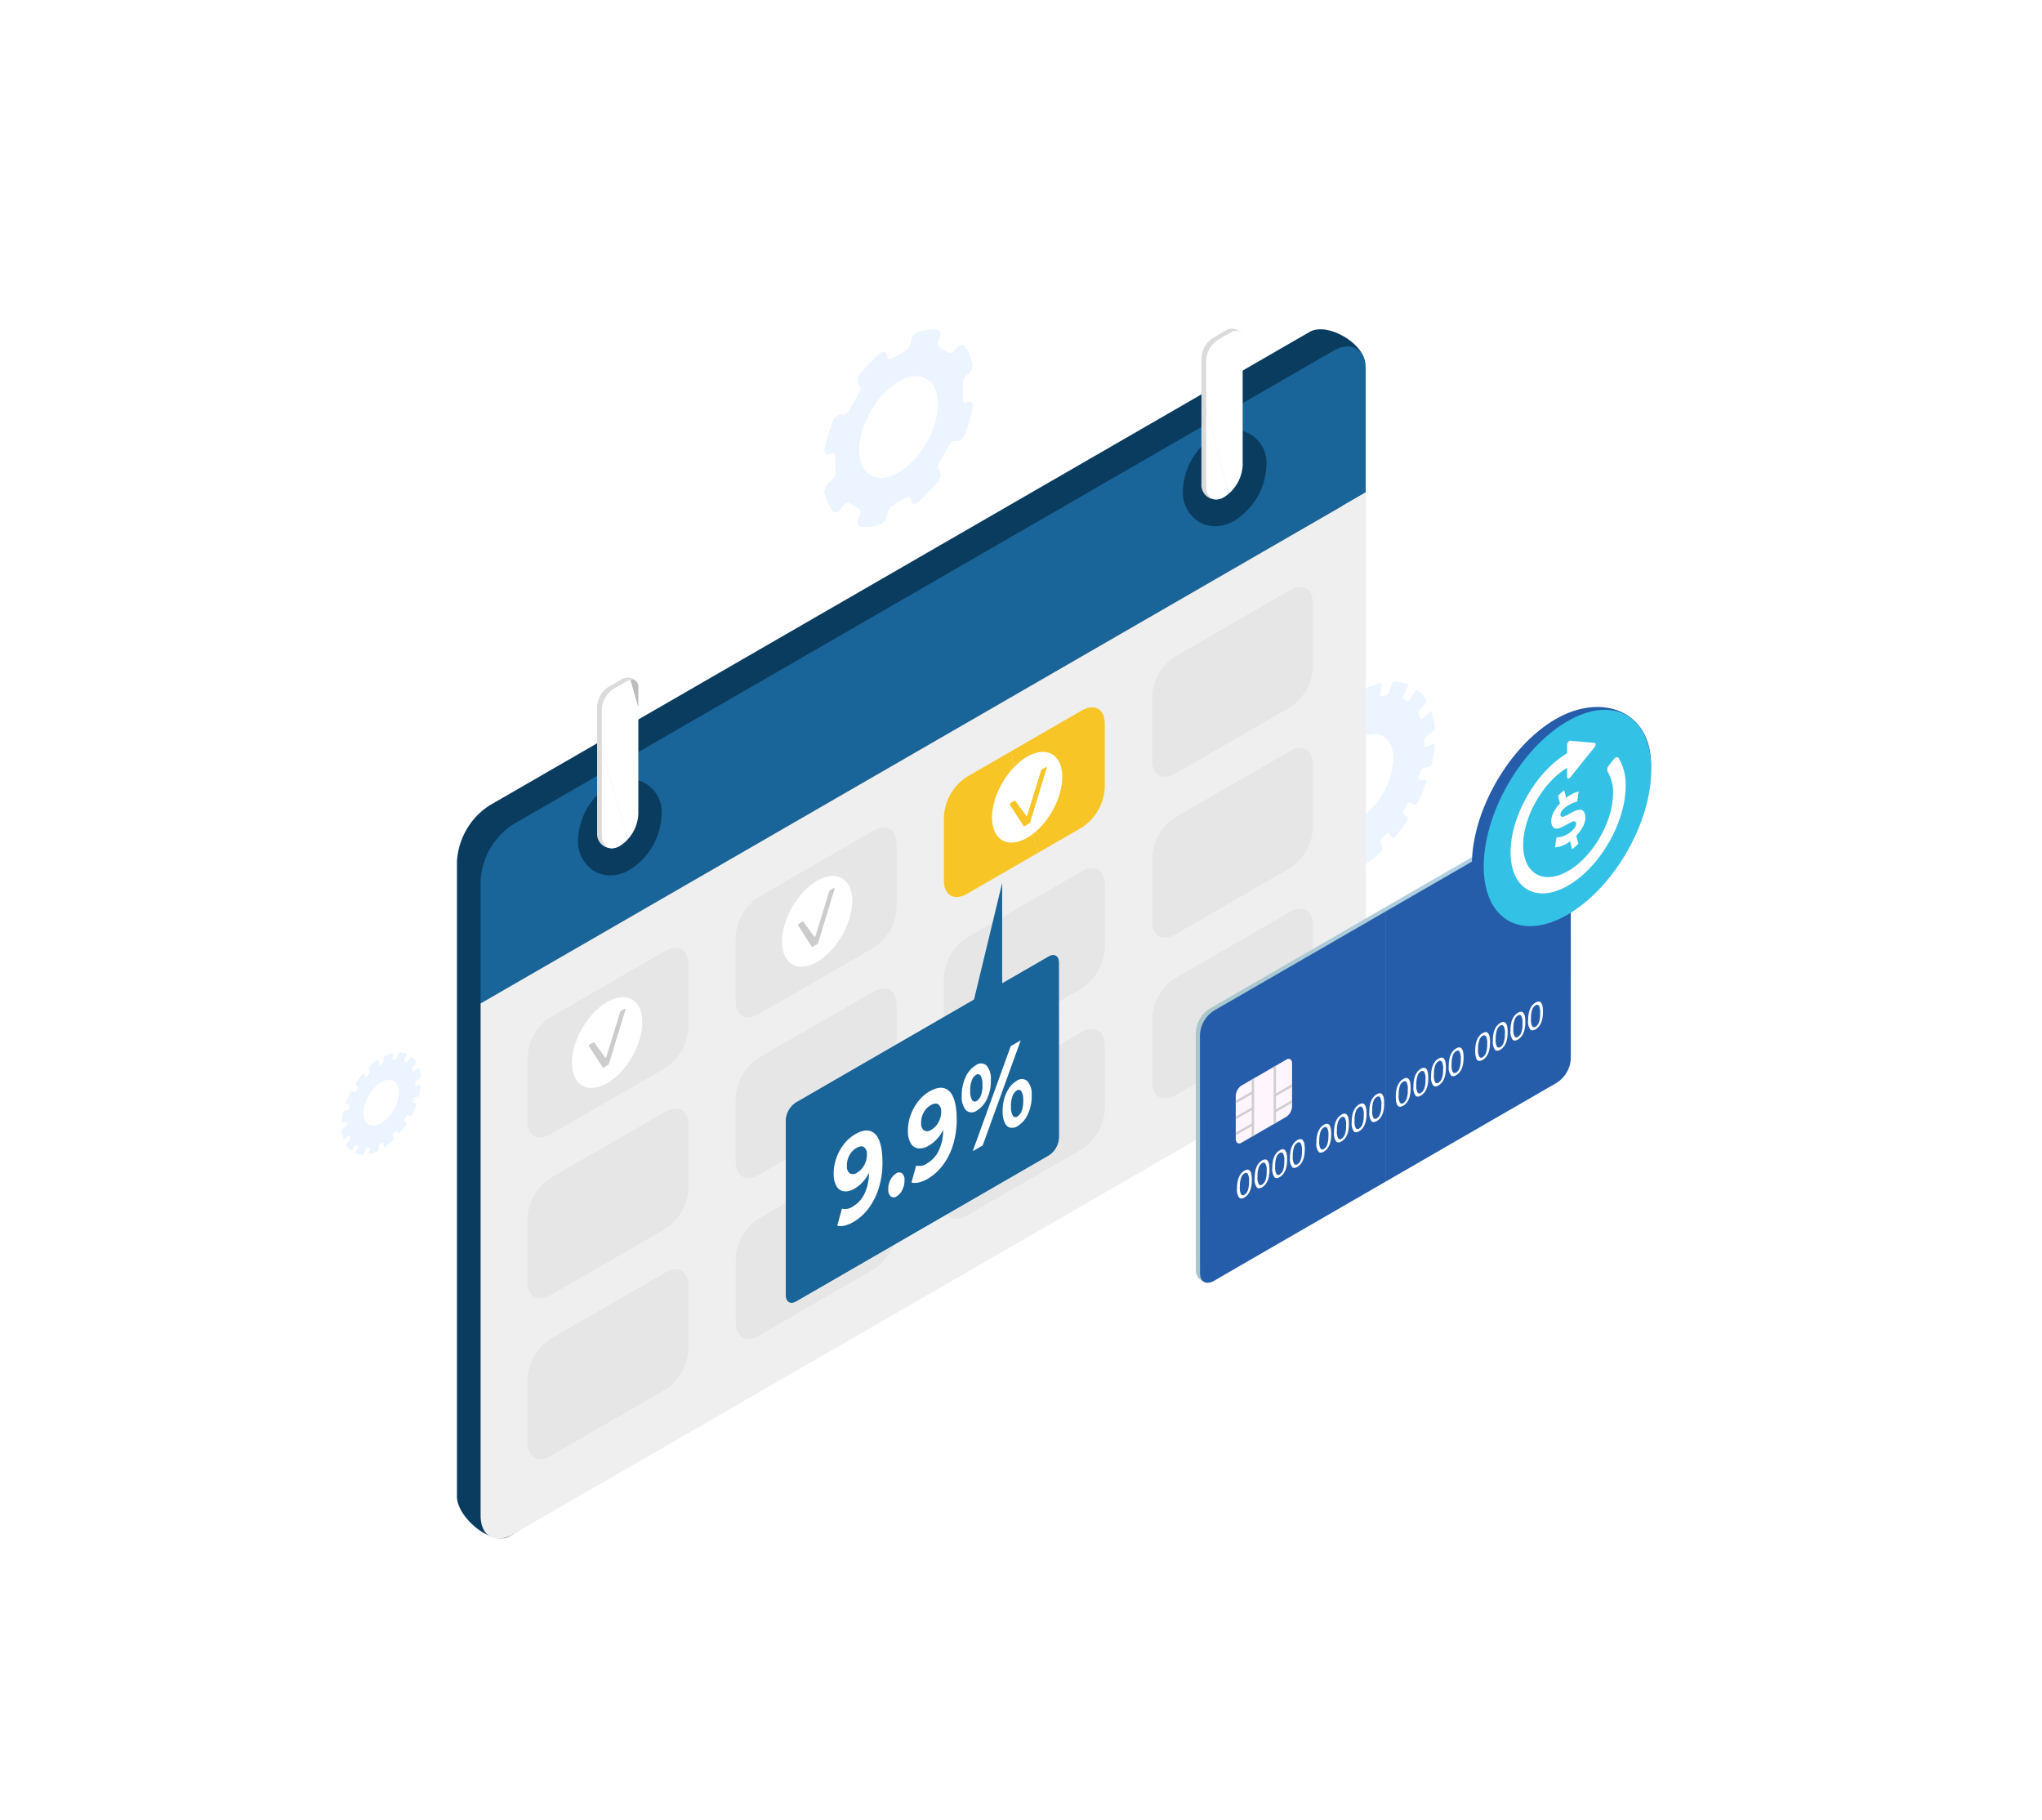 <svg xmlns="http://www.w3.org/2000/svg" xmlns:xlink="http://www.w3.org/1999/xlink" width="460" height="410" viewBox="0 0 460 410">
  <defs>
    <filter id="Rectangle_2608" x="0" y="0" width="460" height="410" filterUnits="userSpaceOnUse">
      <feOffset input="SourceAlpha"/>
      <feGaussianBlur stdDeviation="10" result="blur"/>
      <feFlood flood-opacity="0.102"/>
      <feComposite operator="in" in2="blur"/>
      <feComposite in="SourceGraphic"/>
    </filter>
    <clipPath id="clip-path">
      <path id="Path_13644" data-name="Path 13644" d="M17.53,309.828a8.54,8.54,0,0,0,.358,1.822c.04.125.176.128.3.008l.716-.667c.12-.112.248-.117.3-.011l.221.483a.449.449,0,0,1-.108.42l-.653.785a.423.423,0,0,0-.1.438,4.683,4.683,0,0,0,.961,1.084c.085.07.238,0,.342-.16l.569-.868c.1-.148.239-.222.327-.171l.406.234c.089.051.1.211.016.369l-.464.923c-.085.169-.071.339.033.377a4.747,4.747,0,0,0,1.491.282c.119,0,.266-.135.329-.308l.342-.943a.453.453,0,0,1,.308-.307l.531-.055c.116-.013.178.1.141.259l-.208.927c-.039.173.036.286.166.256a8.637,8.637,0,0,0,1.677-.591.533.533,0,0,0,.265-.406l.071-.876a.547.547,0,0,1,.243-.395l.574-.331c.126-.072.231-.023.243.114l.072.793c.013.147.131.192.265.1A15.383,15.383,0,0,0,29.018,312a.493.493,0,0,0,.16-.444l-.214-.681a.486.486,0,0,1,.139-.423l.529-.561c.115-.122.249-.145.309-.053l.348.542c.064.1.211.067.329-.075a21.1,21.1,0,0,0,1.422-1.922c.1-.158.118-.343.033-.414l-.465-.386c-.079-.067-.072-.234.016-.388l.405-.7c.089-.154.23-.244.327-.207l.57.21c.1.038.256-.066.342-.234a21.049,21.049,0,0,0,1-2.294c.063-.174.017-.318-.1-.322l-.657-.022c-.111,0-.159-.13-.112-.291l.217-.739a.488.488,0,0,1,.3-.334l.718-.168a.5.5,0,0,0,.3-.365,15.342,15.342,0,0,0,.334-2.133c.013-.162-.086-.242-.219-.18l-.749.347c-.125.058-.22-.009-.22-.154v-.662a.545.545,0,0,1,.22-.407l.755-.522a.536.536,0,0,0,.219-.432,8.632,8.632,0,0,0-.346-1.834c-.039-.126-.176-.129-.305-.01l-.732.683c-.12.112-.249.117-.3.011l-.222-.483a.449.449,0,0,1,.109-.419l.678-.815a.426.426,0,0,0,.1-.437,4.734,4.734,0,0,0-.956-1.1c-.085-.07-.239,0-.343.16l-.6.913c-.1.148-.239.221-.327.17l-.405-.234c-.089-.051-.1-.211-.016-.369l.493-.98c.085-.169.071-.338-.032-.377a4.717,4.717,0,0,0-1.5-.292c-.119,0-.266.135-.329.308l-.367,1.011a.453.453,0,0,1-.308.307l-.531.056c-.116.012-.177-.1-.141-.26l.225-1c.039-.173-.036-.286-.166-.256a8.617,8.617,0,0,0-1.687.592.533.533,0,0,0-.265.406l-.077.947a.544.544,0,0,1-.243.395L26.11,295c-.126.072-.23.023-.243-.114l-.077-.857c-.013-.147-.131-.192-.265-.1a15.485,15.485,0,0,0-1.765,1.429.492.492,0,0,0-.16.443l.231.734a.484.484,0,0,1-.138.423l-.529.562c-.116.123-.249.146-.309.053l-.372-.581c-.064-.1-.212-.066-.33.076a21,21,0,0,0-1.427,1.936c-.1.158-.117.343-.032.413l.493.41c.08.066.073.233-.016.387l-.405.7c-.089.154-.23.243-.327.207l-.6-.221c-.1-.038-.258.067-.343.236a21.1,21.1,0,0,0-.993,2.3c-.062.173-.016.316.1.32l.681.023c.11,0,.159.129.112.291l-.218.739a.487.487,0,0,1-.3.334l-.734.171a.5.5,0,0,0-.3.368,15.283,15.283,0,0,0-.324,2.131c-.012.161.086.24.22.178l.755-.35c.125-.058.22.009.22.154v.662a.546.546,0,0,1-.22.408l-.749.518A.534.534,0,0,0,17.53,309.828Zm4.829-3.992a8.924,8.924,0,0,1,4.038-6.994c2.23-1.288,4.038-.244,4.038,2.332a8.924,8.924,0,0,1-4.038,6.994C24.167,309.455,22.359,308.411,22.359,305.836Z" transform="translate(-17.522 -292.166)" fill="#ecf5ff"/>
    </clipPath>
    <clipPath id="clip-path-2">
      <path id="Path_13651" data-name="Path 13651" d="M221.257,51.86l-.515.154c-.392.118-.68-.289-.68-.961v-3.28a2.474,2.474,0,0,1,.683-1.749l.5-.423a2.793,2.793,0,0,0,1-2.474,11.918,11.918,0,0,0-1.74-3.878c-.379-.538-1.223-.3-1.869.53l-.461.593a1.035,1.035,0,0,1-1.31.353l-2.008-1.159a1.035,1.035,0,0,1-.347-1.315l.3-.734c.4-.972.19-1.825-.461-1.893a11.749,11.749,0,0,0-4.234.379,2.784,2.784,0,0,0-1.653,2.093l-.146.785a2.481,2.481,0,0,1-1.173,1.461l-2.84,1.639c-.584.337-1.081.29-1.173-.111l-.153-.669c-.171-.746-.909-.843-1.637-.209a35.623,35.623,0,0,0-4.29,4.488,2.25,2.25,0,0,0-.48,2.438l.378.494c.211.275.063,1-.349,1.714l-2.007,3.477c-.413.715-.969,1.206-1.313,1.159l-.64-.09c-.643-.09-1.488.641-1.872,1.617a35.936,35.936,0,0,0-1.792,5.994c-.193.952.256,1.551.988,1.331l.766-.23c.391-.117.68.289.68.962v3.279a2.478,2.478,0,0,1-.683,1.749l-.749.634a2.792,2.792,0,0,0-1,2.479,11.791,11.791,0,0,0,1.8,3.919c.383.529,1.221.289,1.864-.536l.658-.845a1.034,1.034,0,0,1,1.31-.353l2.008,1.159a1.035,1.035,0,0,1,.347,1.315l-.372.906c-.4.981-.185,1.839.476,1.894a12.016,12.016,0,0,0,4.293-.473,2.8,2.8,0,0,0,1.634-2.087l.161-.869a2.482,2.482,0,0,1,1.172-1.462l2.84-1.639c.584-.337,1.082-.29,1.173.111l.138.6c.173.754.924.845,1.657.192a35.994,35.994,0,0,0,4.231-4.514,2.237,2.237,0,0,0,.464-2.418l-.308-.4c-.21-.275-.063-1,.349-1.713l2.008-3.478c.413-.715.969-1.206,1.312-1.158l.445.062c.647.091,1.5-.648,1.877-1.629a35.729,35.729,0,0,0,1.734-5.887C222.436,52.236,221.987,51.641,221.257,51.86ZM205.611,67.783c-4.916,2.838-8.9.537-8.9-5.14s3.985-12.579,8.9-15.417,8.9-.537,8.9,5.14S210.526,64.945,205.611,67.783Z" transform="translate(-188.928 -35.57)" fill="#ecf5ff"/>
    </clipPath>
    <clipPath id="clip-path-3">
      <path id="Path_13662" data-name="Path 13662" d="M113.975,197.252h0c-2.271,1.311-4.112.248-4.112-2.374V166.4a5.73,5.73,0,0,1,2.594-4.493l3.034-1.752c1.433-.827,2.594-.157,2.594,1.5v28.478A9.087,9.087,0,0,1,113.975,197.252Z" transform="translate(-109.862 -159.8)" fill="none"/>
    </clipPath>
    <clipPath id="clip-path-4">
      <path id="Path_13665" data-name="Path 13665" d="M328.548,73.378h0c-2.271,1.311-4.112.248-4.112-2.374V42.526a5.735,5.735,0,0,1,2.594-4.493l3.035-1.752c1.433-.827,2.594-.157,2.594,1.5V66.257A9.087,9.087,0,0,1,328.548,73.378Z" transform="translate(-324.435 -35.926)" fill="none"/>
    </clipPath>
    <clipPath id="clip-path-5">
      <path id="Path_13672" data-name="Path 13672" d="M262.379,196.72l-25.888,14.945c-2.86,1.651-5.178.312-5.178-2.99V194.257a11.443,11.443,0,0,1,5.178-8.967l25.887-14.945c2.86-1.651,5.178-.312,5.178,2.99v14.418A11.442,11.442,0,0,1,262.379,196.72Z" transform="translate(-231.313 -169.638)" fill="none"/>
    </clipPath>
    <clipPath id="clip-path-6">
      <path id="Path_13710" data-name="Path 13710" d="M259.278,203.311a.4.4,0,0,1-.165.22l-1.081.624c-.065.038-.126.031-.157-.017l-3.091-4.777c-.065-.1.022-.318.157-.4l.848-.489c.063-.037.122-.032.154.013l2.457,3.393c.075.1.261-.018.319-.207l3.091-10.035a.4.4,0,0,1,.164-.22l.862-.5c.128-.074.215.027.164.194" transform="translate(-254.761 -190.897)" fill="#f8c527"/>
    </clipPath>
    <linearGradient id="linear-gradient" y1="0.5" x2="1" y2="0.5" gradientUnits="objectBoundingBox">
      <stop offset="0" stop-color="#aac6cd"/>
      <stop offset="1" stop-color="#b3d5ed"/>
    </linearGradient>
    <clipPath id="clip-path-7">
      <path id="Path_13712" data-name="Path 13712" d="M405.773,262.193a6.861,6.861,0,0,1-3.1,5.376l-77.333,44.67c-1.714.99-3.1.188-3.1-1.79l-.015-53.679a6.862,6.862,0,0,1,3.1-5.375l77.332-44.669c1.715-.99,3.105-.189,3.105,1.79Z" transform="translate(-322.218 -206.302)" fill="none" clip-rule="evenodd"/>
    </clipPath>
    <clipPath id="clip-path-8">
      <path id="Path_13736" data-name="Path 13736" d="M236.713,298.759a5.048,5.048,0,0,1-2.283,3.956L177.517,335.59c-1.261.728-2.284.138-2.285-1.317l-.011-39.5a5.05,5.05,0,0,1,2.283-3.957l56.912-32.873c1.262-.729,2.285-.139,2.285,1.317Z" transform="translate(-175.222 -257.626)" fill="#196499" clip-rule="evenodd"/>
    </clipPath>
  </defs>
  <g id="clh-cost" transform="translate(-919 -1471)">
    <g transform="matrix(1, 0, 0, 1, 919, 1471)" filter="url(#Rectangle_2608)">
      <rect id="Rectangle_2608-2" data-name="Rectangle 2608" width="400" height="350" rx="15" transform="translate(30 30)" fill="#fff"/>
    </g>
    <g id="Group_3346" data-name="Group 3346" transform="translate(978.465 1509.825)">
      <path id="Path_13640" data-name="Path 13640" d="M351.61,194.62a16.492,16.492,0,0,0,.692,3.521c.077.241.341.246.588.016l1.382-1.289c.232-.216.48-.225.574-.022l.429.933a.868.868,0,0,1-.211.811l-1.262,1.517a.818.818,0,0,0-.192.846,9.061,9.061,0,0,0,1.856,2.1c.164.134.461-.006.66-.31l1.1-1.677c.188-.286.461-.428.633-.329l.784.452c.171.1.185.407.031.712l-.9,1.782c-.164.327-.137.654.063.728a9.137,9.137,0,0,0,2.881.544c.229.007.513-.261.634-.6l.66-1.822a.873.873,0,0,1,.6-.593l1.026-.107c.224-.024.343.193.273.5l-.4,1.791c-.075.333.069.553.32.494a16.688,16.688,0,0,0,3.24-1.142,1.031,1.031,0,0,0,.511-.784l.138-1.692a1.051,1.051,0,0,1,.469-.761l1.108-.64c.242-.14.445-.044.47.22l.138,1.532c.026.283.254.371.513.193a29.646,29.646,0,0,0,3.389-2.737.951.951,0,0,0,.31-.858l-.414-1.316a.934.934,0,0,1,.268-.817l1.022-1.085c.223-.238.482-.282.6-.1l.671,1.047c.124.192.408.128.636-.145a40.633,40.633,0,0,0,2.748-3.712c.2-.306.228-.664.063-.8l-.9-.745c-.154-.128-.14-.451.031-.748l.784-1.358c.171-.3.445-.47.632-.4l1.1.407c.2.074.5-.128.66-.453a40.577,40.577,0,0,0,1.927-4.431c.122-.336.033-.614-.2-.621l-1.269-.043c-.214-.008-.308-.251-.216-.563l.419-1.427a.943.943,0,0,1,.571-.645l1.387-.323a.963.963,0,0,0,.587-.707,29.689,29.689,0,0,0,.645-4.12c.026-.313-.165-.468-.423-.348l-1.447.67c-.241.112-.425-.016-.425-.3v-1.28A1.052,1.052,0,0,1,384,172.8l1.458-1.009a1.031,1.031,0,0,0,.424-.834,16.675,16.675,0,0,0-.67-3.545c-.076-.243-.341-.25-.589-.018l-1.415,1.32c-.232.216-.48.225-.574.021l-.429-.933a.868.868,0,0,1,.211-.811l1.31-1.575a.821.821,0,0,0,.192-.844,9.083,9.083,0,0,0-1.847-2.124c-.164-.137-.461,0-.662.308l-1.157,1.763c-.188.286-.461.428-.633.329l-.784-.452c-.171-.1-.185-.407-.031-.712l.953-1.893c.164-.325.137-.652-.062-.727a9.111,9.111,0,0,0-2.889-.564c-.229-.008-.514.259-.636.594l-.708,1.953a.873.873,0,0,1-.6.593l-1.026.108c-.224.023-.343-.194-.273-.5l.434-1.93c.075-.332-.069-.552-.32-.494a16.628,16.628,0,0,0-3.26,1.144,1.032,1.032,0,0,0-.512.784l-.149,1.829a1.055,1.055,0,0,1-.47.762l-1.108.64c-.242.14-.445.045-.469-.22l-.15-1.657c-.025-.283-.254-.371-.513-.193a29.692,29.692,0,0,0-3.41,2.76.95.95,0,0,0-.308.857l.446,1.418a.934.934,0,0,1-.268.817l-1.021,1.085c-.224.237-.482.281-.6.1l-.719-1.121c-.123-.192-.409-.128-.637.147a40.689,40.689,0,0,0-2.756,3.741c-.2.305-.226.662-.062.8l.954.792c.154.128.14.451-.031.748l-.784,1.357c-.172.3-.445.471-.633.4l-1.157-.428c-.2-.074-.5.129-.662.456a40.361,40.361,0,0,0-1.917,4.451c-.121.334-.03.61.2.617l1.316.045c.214.007.308.251.216.563l-.419,1.426a.94.94,0,0,1-.571.645l-1.418.331a.962.962,0,0,0-.588.71,29.508,29.508,0,0,0-.624,4.118c-.024.311.166.464.424.345l1.458-.675c.242-.112.425.016.425.3v1.28a1.052,1.052,0,0,1-.425.787l-1.447,1A1.032,1.032,0,0,0,351.61,194.62Zm9.329-7.712a17.242,17.242,0,0,1,7.8-13.512c4.309-2.488,7.8-.471,7.8,4.5a17.242,17.242,0,0,1-7.8,13.512C364.433,193.9,360.939,191.882,360.939,186.908Z" transform="translate(-122.118 -45.799)" fill="#ecf5ff"/>
      <g id="Group_3247" data-name="Group 3247" transform="translate(17.522 198.237)">
        <g id="Group_3246" data-name="Group 3246">
          <path id="Path_13641" data-name="Path 13641" d="M17.53,309.828a8.54,8.54,0,0,0,.358,1.822c.04.125.176.128.3.008l.716-.667c.12-.112.248-.117.3-.011l.221.483a.449.449,0,0,1-.108.42l-.653.785a.423.423,0,0,0-.1.438,4.683,4.683,0,0,0,.961,1.084c.085.07.238,0,.342-.16l.569-.868c.1-.148.239-.222.327-.171l.406.234c.089.051.1.211.016.369l-.464.923c-.085.169-.071.339.033.377a4.747,4.747,0,0,0,1.491.282c.119,0,.266-.135.329-.308l.342-.943a.453.453,0,0,1,.308-.307l.531-.055c.116-.013.178.1.141.259l-.208.927c-.039.173.036.286.166.256a8.637,8.637,0,0,0,1.677-.591.533.533,0,0,0,.265-.406l.071-.876a.547.547,0,0,1,.243-.395l.574-.331c.126-.072.231-.023.243.114l.072.793c.013.147.131.192.265.1A15.383,15.383,0,0,0,29.018,312a.493.493,0,0,0,.16-.444l-.214-.681a.486.486,0,0,1,.139-.423l.529-.561c.115-.122.249-.145.309-.053l.348.542c.064.1.211.067.329-.075a21.1,21.1,0,0,0,1.422-1.922c.1-.158.118-.343.033-.414l-.465-.386c-.079-.067-.072-.234.016-.388l.405-.7c.089-.154.23-.244.327-.207l.57.21c.1.038.256-.066.342-.234a21.049,21.049,0,0,0,1-2.294c.063-.174.017-.318-.1-.322l-.657-.022c-.111,0-.159-.13-.112-.291l.217-.739a.488.488,0,0,1,.3-.334l.718-.168a.5.5,0,0,0,.3-.365,15.342,15.342,0,0,0,.334-2.133c.013-.162-.086-.242-.219-.18l-.749.347c-.125.058-.22-.009-.22-.154v-.662a.545.545,0,0,1,.22-.407l.755-.522a.536.536,0,0,0,.219-.432,8.632,8.632,0,0,0-.346-1.834c-.039-.126-.176-.129-.305-.01l-.732.683c-.12.112-.249.117-.3.011l-.222-.483a.449.449,0,0,1,.109-.419l.678-.815a.426.426,0,0,0,.1-.437,4.734,4.734,0,0,0-.956-1.1c-.085-.07-.239,0-.343.16l-.6.913c-.1.148-.239.221-.327.17l-.405-.234c-.089-.051-.1-.211-.016-.369l.493-.98c.085-.169.071-.338-.032-.377a4.717,4.717,0,0,0-1.5-.292c-.119,0-.266.135-.329.308l-.367,1.011a.453.453,0,0,1-.308.307l-.531.056c-.116.012-.177-.1-.141-.26l.225-1c.039-.173-.036-.286-.166-.256a8.617,8.617,0,0,0-1.687.592.533.533,0,0,0-.265.406l-.077.947a.544.544,0,0,1-.243.395L26.11,295c-.126.072-.23.023-.243-.114l-.077-.857c-.013-.147-.131-.192-.265-.1a15.485,15.485,0,0,0-1.765,1.429.492.492,0,0,0-.16.443l.231.734a.484.484,0,0,1-.138.423l-.529.562c-.116.123-.249.146-.309.053l-.372-.581c-.064-.1-.212-.066-.33.076a21,21,0,0,0-1.427,1.936c-.1.158-.117.343-.032.413l.493.41c.08.066.073.233-.016.387l-.405.7c-.089.154-.23.243-.327.207l-.6-.221c-.1-.038-.258.067-.343.236a21.1,21.1,0,0,0-.993,2.3c-.062.173-.016.316.1.32l.681.023c.11,0,.159.129.112.291l-.218.739a.487.487,0,0,1-.3.334l-.734.171a.5.5,0,0,0-.3.368,15.283,15.283,0,0,0-.324,2.131c-.012.161.086.24.22.178l.755-.35c.125-.058.22.009.22.154v.662a.546.546,0,0,1-.22.408l-.749.518A.534.534,0,0,0,17.53,309.828Zm4.829-3.992a8.924,8.924,0,0,1,4.038-6.994c2.23-1.288,4.038-.244,4.038,2.332a8.924,8.924,0,0,1-4.038,6.994C24.167,309.455,22.359,308.411,22.359,305.836Z" transform="translate(-17.522 -292.166)" fill="#ecf5ff"/>
          <g id="Group_3245" data-name="Group 3245" clip-path="url(#clip-path)">
            <rect id="Rectangle_2651" data-name="Rectangle 2651" width="8.077" height="11.901" transform="translate(4.836 5.388)" fill="#ecf5ff"/>
            <path id="Path_13642" data-name="Path 13642" d="M35.276,297.421,17.5,297.075v-.77l.081-4.147h17.69Z" transform="translate(-17.516 -292.163)" fill="#ecf5ff"/>
            <path id="Path_13643" data-name="Path 13643" d="M35.276,313.687l-.084,4.322H17.5v-18.1l17.771.346Z" transform="translate(-17.516 -294.996)" fill="#ecf5ff"/>
          </g>
        </g>
      </g>
      <g id="Group_3250" data-name="Group 3250" transform="translate(126.273 35.437)">
        <g id="Group_3249" data-name="Group 3249" transform="translate(0 0)">
          <path id="Path_13645" data-name="Path 13645" d="M221.257,51.86l-.515.154c-.392.118-.68-.289-.68-.961v-3.28a2.474,2.474,0,0,1,.683-1.749l.5-.423a2.793,2.793,0,0,0,1-2.474,11.918,11.918,0,0,0-1.74-3.878c-.379-.538-1.223-.3-1.869.53l-.461.593a1.035,1.035,0,0,1-1.31.353l-2.008-1.159a1.035,1.035,0,0,1-.347-1.315l.3-.734c.4-.972.19-1.825-.461-1.893a11.749,11.749,0,0,0-4.234.379,2.784,2.784,0,0,0-1.653,2.093l-.146.785a2.481,2.481,0,0,1-1.173,1.461l-2.84,1.639c-.584.337-1.081.29-1.173-.111l-.153-.669c-.171-.746-.909-.843-1.637-.209a35.623,35.623,0,0,0-4.29,4.488,2.25,2.25,0,0,0-.48,2.438l.378.494c.211.275.063,1-.349,1.714l-2.007,3.477c-.413.715-.969,1.206-1.313,1.159l-.64-.09c-.643-.09-1.488.641-1.872,1.617a35.936,35.936,0,0,0-1.792,5.994c-.193.952.256,1.551.988,1.331l.766-.23c.391-.117.68.289.68.962v3.279a2.478,2.478,0,0,1-.683,1.749l-.749.634a2.792,2.792,0,0,0-1,2.479,11.791,11.791,0,0,0,1.8,3.919c.383.529,1.221.289,1.864-.536l.658-.845a1.034,1.034,0,0,1,1.31-.353l2.008,1.159a1.035,1.035,0,0,1,.347,1.315l-.372.906c-.4.981-.185,1.839.476,1.894a12.016,12.016,0,0,0,4.293-.473,2.8,2.8,0,0,0,1.634-2.087l.161-.869a2.482,2.482,0,0,1,1.172-1.462l2.84-1.639c.584-.337,1.082-.29,1.173.111l.138.6c.173.754.924.845,1.657.192a35.994,35.994,0,0,0,4.231-4.514,2.237,2.237,0,0,0,.464-2.418l-.308-.4c-.21-.275-.063-1,.349-1.713l2.008-3.478c.413-.715.969-1.206,1.312-1.158l.445.062c.647.091,1.5-.648,1.877-1.629a35.729,35.729,0,0,0,1.734-5.887C222.436,52.236,221.987,51.641,221.257,51.86ZM205.611,67.783c-4.916,2.838-8.9.537-8.9-5.14s3.985-12.579,8.9-15.417,8.9-.537,8.9,5.14S210.526,64.945,205.611,67.783Z" transform="translate(-188.928 -35.57)" fill="#ecf5ff"/>
          <g id="Group_3248" data-name="Group 3248" clip-path="url(#clip-path-2)">
            <path id="Path_13646" data-name="Path 13646" d="M201.19,79.479,217.8,82.341l-.746,4.33H201.19Z" transform="translate(-193.411 -51.62)" fill="#ecf5ff"/>
            <path id="Path_13647" data-name="Path 13647" d="M201.19,60.71l1.937-11.242h15.867V64.459L217.8,71.371,201.19,68.508Z" transform="translate(-193.411 -40.65)" fill="#ecf5ff"/>
            <path id="Path_13648" data-name="Path 13648" d="M188.7,77.326l31.264,5.387-2.173,12.611H188.7Z" transform="translate(-188.843 -50.834)" fill="#ecf5ff"/>
            <path id="Path_13649" data-name="Path 13649" d="M188.7,62.317l4.411-25.6,29.244,5.039V53.991L219.96,67.868,188.7,62.481Z" transform="translate(-188.843 -35.989)" fill="#ecf5ff"/>
            <path id="Path_13650" data-name="Path 13650" d="M195.648,36.249l.14-.81h29.1v5.849Z" transform="translate(-191.385 -35.522)" fill="#ecf5ff"/>
          </g>
        </g>
      </g>
      <g id="Group_3251" data-name="Group 3251" transform="translate(43.47 35.353)">
        <path id="Path_13652" data-name="Path 13652" d="M257.806,67.911l5.224-24.523c0-4.661-8.5-9.693-12.535-7.362L65.728,142.692a16.154,16.154,0,0,0-7.309,12.66v27.664l0,115.347c0,4.661,7.82,11.263,11.857,8.933L250.5,195.918a16.155,16.155,0,0,0,7.31-12.66Z" transform="translate(-58.419 -35.437)" fill="#0a3c5f"/>
      </g>
      <g id="Group_3255" data-name="Group 3255" transform="translate(48.8 39.208)">
        <g id="Group_3253" data-name="Group 3253" transform="translate(0 0)">
          <g id="Group_3252" data-name="Group 3252">
            <path id="Path_13653" data-name="Path 13653" d="M266.207,74.4V46.731c0-4.661-3.273-6.551-7.31-4.22L74.129,149.177a16.156,16.156,0,0,0-7.309,12.66V189.5Z" transform="translate(-66.82 -41.513)" fill="#196499"/>
          </g>
        </g>
        <g id="Group_3254" data-name="Group 3254" transform="translate(0.001 32.883)">
          <path id="Path_13654" data-name="Path 13654" d="M66.822,208.447l0,115.347c0,4.661,3.273,6.551,7.31,4.22L258.9,221.349a16.156,16.156,0,0,0,7.309-12.66l0-115.347Z" transform="translate(-66.822 -93.342)" fill="#efefef"/>
        </g>
      </g>
      <g id="Group_3256" data-name="Group 3256" transform="translate(70.756 136.682)">
        <path id="Path_13655" data-name="Path 13655" d="M108.653,216.818a7,7,0,0,1-3.529-.935,7.847,7.847,0,0,1-3.7-7.087,15.348,15.348,0,0,1,7.143-12.373,7.45,7.45,0,0,1,11.684,6.746,15.348,15.348,0,0,1-7.143,12.372A8.941,8.941,0,0,1,108.653,216.818Z" transform="translate(-101.427 -195.147)" fill="#0a3c5f"/>
      </g>
      <g id="Group_3257" data-name="Group 3257" transform="translate(75.042 113.798)">
        <path id="Path_13656" data-name="Path 13656" d="M112.294,196.5l.711.555a3.189,3.189,0,0,1-4.823-2.929V165.647a5.735,5.735,0,0,1,2.594-4.494l3.035-1.751c1.433-.827,3.622,0,3.622,1.658l-1.027,28.318A9.087,9.087,0,0,1,112.294,196.5Z" transform="translate(-108.181 -159.079)" fill="#dbdbdb"/>
      </g>
      <g id="Group_3258" data-name="Group 3258" transform="translate(206.996 58.031)">
        <path id="Path_13657" data-name="Path 13657" d="M323.387,92.851a7,7,0,0,1-3.528-.935,7.849,7.849,0,0,1-3.7-7.087A15.35,15.35,0,0,1,323.3,72.457,7.45,7.45,0,0,1,334.988,79.2h0a15.348,15.348,0,0,1-7.143,12.372A8.941,8.941,0,0,1,323.387,92.851Zm-.261-9.053Z" transform="translate(-316.16 -71.18)" fill="#0a3c5f"/>
      </g>
      <g id="Group_3259" data-name="Group 3259" transform="translate(211.18 35.207)">
        <path id="Path_13658" data-name="Path 13658" d="M326.868,72.627l.754.615a3.245,3.245,0,0,1-4.866-2.989V41.774a5.735,5.735,0,0,1,2.594-4.493l3.035-1.752c1.433-.827,3.6.012,3.6,1.667l-1,28.31A9.087,9.087,0,0,1,326.868,72.627Z" transform="translate(-322.755 -35.207)" fill="#dbdbdb"/>
      </g>
      <g id="Group_3262" data-name="Group 3262" transform="translate(76.108 114.256)">
        <g id="Group_3261" data-name="Group 3261">
          <g id="Group_3260" data-name="Group 3260" clip-path="url(#clip-path-3)">
            <path id="Path_13659" data-name="Path 13659" d="M109.861,184.624l6.344,21.948-3.685,1.065h-2.66Z" transform="translate(-109.862 -168.875)" fill="#fff"/>
            <path id="Path_13660" data-name="Path 13660" d="M109.861,160.86l6.244-1.8h.056l1.924,6.656v30.971l-1.88.543-6.344-21.948Z" transform="translate(-109.862 -159.528)" fill="#fff"/>
            <path id="Path_13661" data-name="Path 13661" d="M121.716,165.711l-1.924-6.656h1.924Z" transform="translate(-113.492 -159.528)" fill="#bdbdbd"/>
          </g>
        </g>
      </g>
      <g id="Group_3265" data-name="Group 3265" transform="translate(212.246 35.663)">
        <g id="Group_3264" data-name="Group 3264" transform="translate(0 0)">
          <g id="Group_3263" data-name="Group 3263" clip-path="url(#clip-path-4)">
            <path id="Path_13663" data-name="Path 13663" d="M324.435,62.99,329.8,83.912l-2.612.67h-2.756Z" transform="translate(-324.435 -45.819)" fill="#fff"/>
            <path id="Path_13664" data-name="Path 13664" d="M324.435,36.759l6.148-1.577h2.076V73.014l-2.857.733-5.368-20.922Z" transform="translate(-324.435 -35.654)" fill="#fff"/>
          </g>
        </g>
      </g>
      <g id="Group_3266" data-name="Group 3266" transform="translate(59.36 174.651)">
        <path id="Path_13666" data-name="Path 13666" d="M114.53,282.074,88.642,297.018c-2.86,1.651-5.178.313-5.178-2.989V279.611a11.443,11.443,0,0,1,5.177-8.967L114.529,255.7c2.86-1.651,5.177-.312,5.178,2.99v14.418A11.442,11.442,0,0,1,114.53,282.074Z" transform="translate(-83.464 -254.992)" fill="#e6e6e6"/>
      </g>
      <g id="Group_3267" data-name="Group 3267" transform="translate(106.262 147.575)">
        <path id="Path_13667" data-name="Path 13667" d="M188.455,239.4l-25.888,14.945c-2.86,1.651-5.177.313-5.177-2.989V236.934a11.441,11.441,0,0,1,5.177-8.967l25.887-14.945c2.86-1.651,5.178-.312,5.178,2.99v14.418A11.443,11.443,0,0,1,188.455,239.4Z" transform="translate(-157.389 -212.315)" fill="#e6e6e6"/>
      </g>
      <g id="Group_3270" data-name="Group 3270" transform="translate(153.164 120.498)">
        <g id="Group_3269" data-name="Group 3269">
          <g id="Group_3268" data-name="Group 3268" clip-path="url(#clip-path-5)">
            <path id="Path_13668" data-name="Path 13668" d="M231.313,232.412l1.032,3.85h-1.032Z" transform="translate(-231.313 -192.584)" fill="#4dcab3"/>
            <path id="Path_13669" data-name="Path 13669" d="M231.313,180.016l13.544-3.629,9.155,34.17-19.5,5.226h-2.165l-1.032-3.85Z" transform="translate(-231.313 -172.105)" fill="#f8c527"/>
            <path id="Path_13670" data-name="Path 13670" d="M252.661,173.376l19.5-5.226h2.165L275.36,172v31.917l-13.544,3.629Z" transform="translate(-239.116 -169.094)" fill="#f8c527"/>
            <path id="Path_13671" data-name="Path 13671" d="M287.844,172l-1.032-3.85h1.032Z" transform="translate(-251.6 -169.094)" fill="#4abed3"/>
          </g>
        </g>
      </g>
      <g id="Group_3271" data-name="Group 3271" transform="translate(200.066 93.421)">
        <path id="Path_13673" data-name="Path 13673" d="M336.3,154.043l-25.888,14.945c-2.859,1.651-5.178.312-5.178-2.99V151.581a11.443,11.443,0,0,1,5.177-8.967L336.3,127.668c2.86-1.65,5.178-.312,5.178,2.99v14.419A11.441,11.441,0,0,1,336.3,154.043Z" transform="translate(-305.238 -126.961)" fill="#e6e6e6"/>
      </g>
      <g id="Group_3272" data-name="Group 3272" transform="translate(59.361 210.873)">
        <path id="Path_13674" data-name="Path 13674" d="M114.532,339.165,88.644,354.109c-2.86,1.651-5.178.313-5.178-2.99V336.7a11.443,11.443,0,0,1,5.177-8.967l25.888-14.945c2.86-1.651,5.178-.313,5.178,2.989V330.2A11.444,11.444,0,0,1,114.532,339.165Z" transform="translate(-83.466 -312.082)" fill="#e6e6e6"/>
      </g>
      <g id="Group_3273" data-name="Group 3273" transform="translate(106.263 183.796)">
        <path id="Path_13675" data-name="Path 13675" d="M188.457,296.488l-25.887,14.945c-2.86,1.651-5.178.313-5.178-2.989V294.025a11.443,11.443,0,0,1,5.177-8.967l25.888-14.945c2.86-1.651,5.177-.312,5.178,2.99V287.52A11.441,11.441,0,0,1,188.457,296.488Z" transform="translate(-157.391 -269.406)" fill="#e6e6e6"/>
      </g>
      <g id="Group_3274" data-name="Group 3274" transform="translate(153.166 156.72)">
        <path id="Path_13676" data-name="Path 13676" d="M262.382,253.811l-25.888,14.945c-2.859,1.65-5.177.312-5.178-2.99V251.348a11.439,11.439,0,0,1,5.177-8.967l25.887-14.945c2.859-1.651,5.178-.312,5.178,2.99v14.418A11.443,11.443,0,0,1,262.382,253.811Z" transform="translate(-231.316 -226.729)" fill="#e6e6e6"/>
      </g>
      <g id="Group_3275" data-name="Group 3275" transform="translate(200.068 129.643)">
        <path id="Path_13677" data-name="Path 13677" d="M336.306,211.134l-25.888,14.945c-2.859,1.651-5.178.312-5.178-2.99V208.671a11.444,11.444,0,0,1,5.178-8.967l25.887-14.945c2.859-1.651,5.178-.312,5.178,2.99v14.419A11.442,11.442,0,0,1,336.306,211.134Z" transform="translate(-305.24 -184.052)" fill="#e6e6e6"/>
      </g>
      <g id="Group_3276" data-name="Group 3276" transform="translate(59.362 247.095)">
        <path id="Path_13678" data-name="Path 13678" d="M114.534,396.256,88.646,411.2c-2.86,1.651-5.178.312-5.178-2.99V393.793a11.443,11.443,0,0,1,5.177-8.967l25.888-14.945c2.86-1.651,5.178-.313,5.178,2.989v14.419A11.445,11.445,0,0,1,114.534,396.256Z" transform="translate(-83.468 -369.173)" fill="#e6e6e6"/>
      </g>
      <g id="Group_3277" data-name="Group 3277" transform="translate(106.265 220.018)">
        <path id="Path_13679" data-name="Path 13679" d="M188.459,353.579l-25.887,14.945c-2.859,1.651-5.178.313-5.178-2.989V351.116a11.443,11.443,0,0,1,5.177-8.967L188.458,327.2c2.859-1.651,5.177-.313,5.178,2.989v14.419A11.442,11.442,0,0,1,188.459,353.579Z" transform="translate(-157.393 -326.496)" fill="#e6e6e6"/>
      </g>
      <g id="Group_3278" data-name="Group 3278" transform="translate(153.167 192.942)">
        <path id="Path_13680" data-name="Path 13680" d="M262.384,310.9,236.5,325.846c-2.86,1.651-5.177.313-5.177-2.989V308.439a11.443,11.443,0,0,1,5.177-8.967l25.888-14.945c2.859-1.651,5.177-.312,5.177,2.99v14.418A11.443,11.443,0,0,1,262.384,310.9Z" transform="translate(-231.318 -283.82)" fill="#e6e6e6"/>
      </g>
      <g id="Group_3279" data-name="Group 3279" transform="translate(200.069 165.865)">
        <path id="Path_13681" data-name="Path 13681" d="M336.308,268.225,310.42,283.17c-2.859,1.65-5.177.312-5.178-2.99V265.762a11.442,11.442,0,0,1,5.178-8.967l25.887-14.945c2.86-1.651,5.178-.312,5.178,2.99v14.418A11.443,11.443,0,0,1,336.308,268.225Z" transform="translate(-305.242 -241.143)" fill="#e6e6e6"/>
      </g>
      <g id="Group_3280" data-name="Group 3280" transform="translate(66.102 183.078)">
        <ellipse id="Ellipse_784" data-name="Ellipse 784" cx="11.198" cy="6.466" rx="11.198" ry="6.466" transform="translate(0 19.396) rotate(-60)" fill="#fff"/>
      </g>
      <g id="Group_3281" data-name="Group 3281" transform="translate(160.719 127.821)">
        <ellipse id="Ellipse_785" data-name="Ellipse 785" cx="11.198" cy="6.466" rx="11.198" ry="6.466" transform="translate(0 19.396) rotate(-60)" fill="#fff"/>
      </g>
      <g id="Group_3282" data-name="Group 3282" transform="translate(113.411 155.767)">
        <ellipse id="Ellipse_786" data-name="Ellipse 786" cx="11.198" cy="6.466" rx="11.198" ry="6.466" transform="translate(0 19.396) rotate(-60)" fill="#fff"/>
      </g>
      <g id="Group_3284" data-name="Group 3284" transform="translate(73.196 188.374)">
        <g id="Group_3283" data-name="Group 3283">
          <path id="Path_13682" data-name="Path 13682" d="M112.484,277.143l.862-.5c.129-.074.216.028.165.193l-3.723,12.2a.4.4,0,0,1-.165.221l-1.08.624c-.066.038-.126.032-.158-.017l-3.091-4.778c-.065-.1.022-.318.157-.4l.848-.489c.063-.037.122-.032.154.013l2.457,3.393c.074.1.26-.018.319-.207l3.091-10.035A.4.4,0,0,1,112.484,277.143Z" transform="translate(-105.271 -276.62)" fill="#ccc"/>
        </g>
      </g>
      <g id="Group_3286" data-name="Group 3286" transform="translate(120.301 161.18)">
        <g id="Group_3285" data-name="Group 3285">
          <path id="Path_13683" data-name="Path 13683" d="M186.729,234.281l.862-.5c.129-.074.215.027.165.193l-3.723,12.2a.4.4,0,0,1-.165.221l-1.081.624c-.065.037-.126.031-.157-.017l-3.091-4.777c-.065-.1.022-.318.157-.4l.848-.489c.063-.037.122-.032.154.013l2.457,3.393c.075.1.261-.018.319-.207l3.091-10.035A.4.4,0,0,1,186.729,234.281Z" transform="translate(-179.516 -233.759)" fill="#ccc"/>
        </g>
      </g>
      <g id="Group_3330" data-name="Group 3330" transform="translate(168.041 133.986)">
        <g id="Group_3329" data-name="Group 3329">
          <g id="Group_3328" data-name="Group 3328">
            <path id="Path_13684" data-name="Path 13684" d="M259.278,203.311a.4.4,0,0,1-.165.22l-1.081.624c-.065.038-.126.031-.157-.017l-3.091-4.777c-.065-.1.022-.318.157-.4l.848-.489c.063-.037.122-.032.154.013l2.457,3.393c.075.1.261-.018.319-.207l3.091-10.035a.4.4,0,0,1,.164-.22l.862-.5c.128-.074.215.027.164.194" transform="translate(-254.761 -190.897)" fill="#f8c527"/>
            <g id="Group_3327" data-name="Group 3327" clip-path="url(#clip-path-6)">
              <g id="Group_3287" data-name="Group 3287" transform="translate(-0.043 8.244)">
                <path id="Path_13685" data-name="Path 13685" d="M254.693,203.891l1.354,5.052h-1.354Z" transform="translate(-254.693 -203.891)" fill="#f8c527"/>
              </g>
              <g id="Group_3288" data-name="Group 3288" transform="translate(-0.043 7.215)">
                <path id="Path_13686" data-name="Path 13686" d="M254.693,202.269l1.629,6.081h-.276l-1.354-5.052Z" transform="translate(-254.693 -202.269)" fill="#f8c527"/>
              </g>
              <g id="Group_3289" data-name="Group 3289" transform="translate(-0.043 6.186)">
                <path id="Path_13687" data-name="Path 13687" d="M254.693,200.647l1.905,7.11h-.276l-1.629-6.081Z" transform="translate(-254.693 -200.647)" fill="#f8c527"/>
              </g>
              <g id="Group_3290" data-name="Group 3290" transform="translate(-0.043 5.157)">
                <path id="Path_13688" data-name="Path 13688" d="M254.693,199.025l2.181,8.139H256.6l-1.905-7.11Z" transform="translate(-254.693 -199.025)" fill="#f8c527"/>
              </g>
              <g id="Group_3291" data-name="Group 3291" transform="translate(-0.043 4.128)">
                <path id="Path_13689" data-name="Path 13689" d="M254.693,197.4l2.457,9.168h-.276l-2.181-8.139Z" transform="translate(-254.693 -197.403)" fill="#f8c527"/>
              </g>
              <g id="Group_3292" data-name="Group 3292" transform="translate(-0.043 3.099)">
                <path id="Path_13690" data-name="Path 13690" d="M254.693,195.781l2.732,10.2h-.276l-2.457-9.168Z" transform="translate(-254.693 -195.781)" fill="#f8c527"/>
              </g>
              <g id="Group_3293" data-name="Group 3293" transform="translate(-0.043 2.07)">
                <path id="Path_13691" data-name="Path 13691" d="M254.693,194.159l3.008,11.227h-.276l-2.732-10.2Z" transform="translate(-254.693 -194.159)" fill="#f8c527"/>
              </g>
              <g id="Group_3294" data-name="Group 3294" transform="translate(-0.043 1.866)">
                <path id="Path_13692" data-name="Path 13692" d="M254.693,193.9l.221-.059,3.063,11.43H257.7l-3.008-11.227Z" transform="translate(-254.693 -193.838)" fill="#f8c527"/>
              </g>
              <g id="Group_3295" data-name="Group 3295" transform="translate(0.178 1.797)">
                <path id="Path_13693" data-name="Path 13693" d="M255.042,193.8l.257-.069,3.081,11.5H258.1Z" transform="translate(-255.042 -193.729)" fill="#f8c527"/>
              </g>
              <g id="Group_3296" data-name="Group 3296" transform="translate(0.436 1.728)">
                <path id="Path_13694" data-name="Path 13694" d="M255.448,193.689l.257-.069,3.1,11.568h-.276Z" transform="translate(-255.448 -193.621)" fill="#f8c527"/>
              </g>
              <g id="Group_3297" data-name="Group 3297" transform="translate(0.693 1.659)">
                <path id="Path_13695" data-name="Path 13695" d="M255.853,193.581l.257-.069,3.118,11.637h-.276Z" transform="translate(-255.853 -193.512)" fill="#f8c527"/>
              </g>
              <g id="Group_3298" data-name="Group 3298" transform="translate(0.95 1.59)">
                <path id="Path_13696" data-name="Path 13696" d="M256.259,193.472l.257-.069,3.119,11.641-.244.065h-.014Z" transform="translate(-256.259 -193.403)" fill="#f8c527"/>
              </g>
              <g id="Group_3299" data-name="Group 3299" transform="translate(1.207 1.521)">
                <rect id="Rectangle_2652" data-name="Rectangle 2652" width="0.266" height="12.051" transform="matrix(0.966, -0.259, 0.259, 0.966, 0, 0.069)" fill="#f8c527"/>
              </g>
              <g id="Group_3300" data-name="Group 3300" transform="translate(1.465 1.452)">
                <rect id="Rectangle_2653" data-name="Rectangle 2653" width="0.266" height="12.051" transform="translate(0 0.069) rotate(-15)" fill="#f8c527"/>
              </g>
              <g id="Group_3301" data-name="Group 3301" transform="translate(1.722 1.383)">
                <rect id="Rectangle_2654" data-name="Rectangle 2654" width="0.266" height="12.051" transform="matrix(0.966, -0.259, 0.259, 0.966, 0, 0.069)" fill="#f8c527"/>
              </g>
              <g id="Group_3302" data-name="Group 3302" transform="translate(1.979 1.314)">
                <rect id="Rectangle_2655" data-name="Rectangle 2655" width="0.266" height="12.051" transform="translate(0 0.069) rotate(-15)" fill="#f8c527"/>
              </g>
              <g id="Group_3303" data-name="Group 3303" transform="translate(2.237 1.245)">
                <rect id="Rectangle_2656" data-name="Rectangle 2656" width="0.266" height="12.051" transform="translate(0 0.069) rotate(-15)" fill="#f8c527"/>
              </g>
              <g id="Group_3304" data-name="Group 3304" transform="translate(2.494 1.176)">
                <rect id="Rectangle_2657" data-name="Rectangle 2657" width="0.266" height="12.051" transform="matrix(0.966, -0.259, 0.259, 0.966, 0, 0.069)" fill="#f8c527"/>
              </g>
              <g id="Group_3305" data-name="Group 3305" transform="translate(2.751 1.107)">
                <rect id="Rectangle_2658" data-name="Rectangle 2658" width="0.266" height="12.051" transform="translate(0 0.069) rotate(-14.999)" fill="#f8c527"/>
              </g>
              <g id="Group_3306" data-name="Group 3306" transform="translate(3.008 1.039)">
                <rect id="Rectangle_2659" data-name="Rectangle 2659" width="0.266" height="12.051" transform="translate(0 0.069) rotate(-15)" fill="#f8c527"/>
              </g>
              <g id="Group_3307" data-name="Group 3307" transform="translate(3.265 0.97)">
                <rect id="Rectangle_2660" data-name="Rectangle 2660" width="0.266" height="12.051" transform="matrix(0.966, -0.259, 0.259, 0.966, 0, 0.069)" fill="#f8c527"/>
              </g>
              <g id="Group_3308" data-name="Group 3308" transform="translate(3.523 0.901)">
                <rect id="Rectangle_2661" data-name="Rectangle 2661" width="0.266" height="12.051" transform="translate(0 0.069) rotate(-15)" fill="#f8c527"/>
              </g>
              <g id="Group_3309" data-name="Group 3309" transform="translate(3.78 0.832)">
                <rect id="Rectangle_2662" data-name="Rectangle 2662" width="0.266" height="12.051" transform="translate(0 0.069) rotate(-15)" fill="#f8c527"/>
              </g>
              <g id="Group_3310" data-name="Group 3310" transform="translate(4.038 0.763)">
                <rect id="Rectangle_2663" data-name="Rectangle 2663" width="0.266" height="12.051" transform="matrix(0.966, -0.259, 0.259, 0.966, 0, 0.069)" fill="#f8c527"/>
              </g>
              <g id="Group_3311" data-name="Group 3311" transform="translate(4.295 0.694)">
                <rect id="Rectangle_2664" data-name="Rectangle 2664" width="0.266" height="12.051" transform="translate(0 0.069) rotate(-15)" fill="#f8c527"/>
              </g>
              <g id="Group_3312" data-name="Group 3312" transform="translate(4.552 0.625)">
                <rect id="Rectangle_2665" data-name="Rectangle 2665" width="0.266" height="12.051" transform="translate(0 0.069) rotate(-15)" fill="#f8c527"/>
              </g>
              <g id="Group_3313" data-name="Group 3313" transform="translate(4.809 0.556)">
                <rect id="Rectangle_2666" data-name="Rectangle 2666" width="0.266" height="12.051" transform="translate(0 0.069) rotate(-15)" fill="#f8c527"/>
              </g>
              <g id="Group_3314" data-name="Group 3314" transform="translate(5.067 0.487)">
                <path id="Path_13697" data-name="Path 13697" d="M262.747,191.734l.257-.069,2.966,11.069v.613l-.1.028Z" transform="translate(-262.747 -191.665)" fill="#f8c527"/>
              </g>
              <g id="Group_3315" data-name="Group 3315" transform="translate(5.324 0.418)">
                <path id="Path_13698" data-name="Path 13698" d="M263.152,191.625l.257-.069,2.709,10.109v1.029Z" transform="translate(-263.152 -191.556)" fill="#f8c527"/>
              </g>
              <g id="Group_3316" data-name="Group 3316" transform="translate(5.581 0.349)">
                <path id="Path_13699" data-name="Path 13699" d="M263.558,191.516l.257-.069,2.451,9.148v1.029Z" transform="translate(-263.558 -191.447)" fill="#f8c527"/>
              </g>
              <g id="Group_3317" data-name="Group 3317" transform="translate(5.839 0.28)">
                <path id="Path_13700" data-name="Path 13700" d="M263.963,191.408l.257-.069,2.194,8.188v1.029Z" transform="translate(-263.963 -191.339)" fill="#f8c527"/>
              </g>
              <g id="Group_3318" data-name="Group 3318" transform="translate(6.096 0.211)">
                <path id="Path_13701" data-name="Path 13701" d="M264.369,191.3l.257-.069,1.937,7.228v1.029Z" transform="translate(-264.369 -191.23)" fill="#f8c527"/>
              </g>
              <g id="Group_3319" data-name="Group 3319" transform="translate(6.353 0.142)">
                <path id="Path_13702" data-name="Path 13702" d="M264.774,191.19l.257-.069,1.679,6.268v1.029Z" transform="translate(-264.774 -191.121)" fill="#f8c527"/>
              </g>
              <g id="Group_3320" data-name="Group 3320" transform="translate(6.61 0.073)">
                <path id="Path_13703" data-name="Path 13703" d="M265.18,191.082l.257-.069,1.422,5.308v1.029Z" transform="translate(-265.18 -191.013)" fill="#f8c527"/>
              </g>
              <g id="Group_3321" data-name="Group 3321" transform="translate(6.868 0.004)">
                <path id="Path_13704" data-name="Path 13704" d="M265.586,190.973l.257-.069,1.165,4.347v1.029Z" transform="translate(-265.586 -190.904)" fill="#f8c527"/>
              </g>
              <g id="Group_3322" data-name="Group 3322" transform="translate(7.125 -0.049)">
                <path id="Path_13705" data-name="Path 13705" d="M265.991,190.873l.2-.054h.06l.9,3.372v1.029Z" transform="translate(-265.991 -190.819)" fill="#f8c527"/>
              </g>
              <g id="Group_3323" data-name="Group 3323" transform="translate(7.386 -0.049)">
                <path id="Path_13706" data-name="Path 13706" d="M266.679,190.819l.628,2.343v1.029l-.9-3.372Z" transform="translate(-266.403 -190.819)" fill="#f8c527"/>
              </g>
              <g id="Group_3324" data-name="Group 3324" transform="translate(7.662 -0.049)">
                <path id="Path_13707" data-name="Path 13707" d="M267.113,190.819l.352,1.314v1.029l-.628-2.343Z" transform="translate(-266.838 -190.819)" fill="#f8c527"/>
              </g>
              <g id="Group_3325" data-name="Group 3325" transform="translate(7.938 -0.049)">
                <path id="Path_13708" data-name="Path 13708" d="M267.548,190.819l.076.285v1.029l-.352-1.314Z" transform="translate(-267.272 -190.819)" fill="#f8c527"/>
              </g>
              <g id="Group_3326" data-name="Group 3326" transform="translate(8.214 -0.049)">
                <path id="Path_13709" data-name="Path 13709" d="M267.783,191.1l-.076-.285h.076Z" transform="translate(-267.707 -190.819)" fill="#f8c527"/>
              </g>
            </g>
          </g>
        </g>
      </g>
      <path id="Path_13711" data-name="Path 13711" d="M404.312,261.468a6.86,6.86,0,0,1-3.1,5.376L324.8,311.986a2.721,2.721,0,0,1-4.032-2.261l-.015-53.679a6.858,6.858,0,0,1,3.1-5.375L401.191,206c1.715-.99,4.047-.029,4.048,1.95Z" transform="translate(-110.844 -62.288)" fill-rule="evenodd" fill="url(#linear-gradient)"/>
      <g id="Group_3333" data-name="Group 3333" transform="translate(210.839 143.76)">
        <g id="Group_3332" data-name="Group 3332">
          <g id="Group_3331" data-name="Group 3331" clip-path="url(#clip-path-7)">
            <rect id="Rectangle_2667" data-name="Rectangle 2667" height="107.493" transform="translate(0 -0.566)" fill="#266da7"/>
            <rect id="Rectangle_2668" data-name="Rectangle 2668" width="41.777" height="107.493" transform="translate(0 -0.566)" fill="#255daa"/>
            <rect id="Rectangle_2669" data-name="Rectangle 2669" width="41.777" height="107.493" transform="translate(41.778 -0.566)" fill="#255daa"/>
            <rect id="Rectangle_2670" data-name="Rectangle 2670" height="107.493" transform="translate(83.555 -0.566)" fill="#255daa"/>
          </g>
        </g>
      </g>
      <g id="Group_3334" data-name="Group 3334" transform="translate(218.91 199.675)">
        <path id="Path_13713" data-name="Path 13713" d="M346.383,307.46l-10.194,5.889c-.686.4-1.247-.022-1.247-.925l0-9.588a2.973,2.973,0,0,1,1.245-2.364l10.194-5.889c.686-.4,1.247.018,1.247.924l0,9.589a2.977,2.977,0,0,1-1.246,2.364Z" transform="translate(-334.939 -294.432)" fill="#fff5ff" fill-rule="evenodd"/>
      </g>
      <g id="Group_3335" data-name="Group 3335" transform="translate(219.197 186.776)">
        <path id="Path_13714" data-name="Path 13714" d="M335.391,337.985a7.454,7.454,0,0,1,.187-1.794,4.2,4.2,0,0,1,.555-1.306,2.732,2.732,0,0,1,.927-.881,1.38,1.38,0,0,1,.722-.226.675.675,0,0,1,.513.256,1.778,1.778,0,0,1,.318.7,5.793,5.793,0,0,1,.115,1.33,7.518,7.518,0,0,1-.185,1.785,4.22,4.22,0,0,1-.553,1.306,2.743,2.743,0,0,1-.93.886q-.739.427-1.162.058A2.959,2.959,0,0,1,335.391,337.985Zm.646-.373a3.112,3.112,0,0,0,.3,1.766.538.538,0,0,0,.728.062,1.9,1.9,0,0,0,.728-.9,5.473,5.473,0,0,0,.294-2.1,3.12,3.12,0,0,0-.294-1.768.544.544,0,0,0-.735-.055,1.725,1.725,0,0,0-.691.822A5.608,5.608,0,0,0,336.037,337.612Z" transform="translate(-335.391 -295.915)" fill="#fff"/>
        <path id="Path_13715" data-name="Path 13715" d="M341.657,334.368a7.491,7.491,0,0,1,.186-1.794,4.2,4.2,0,0,1,.555-1.306,2.732,2.732,0,0,1,.926-.882,1.384,1.384,0,0,1,.722-.225.675.675,0,0,1,.513.256,1.766,1.766,0,0,1,.318.7,5.757,5.757,0,0,1,.115,1.33,7.509,7.509,0,0,1-.185,1.785,4.2,4.2,0,0,1-.553,1.307,2.738,2.738,0,0,1-.93.886q-.739.427-1.162.058A2.959,2.959,0,0,1,341.657,334.368Zm.645-.373a3.112,3.112,0,0,0,.3,1.766.538.538,0,0,0,.728.062,1.9,1.9,0,0,0,.728-.9,5.485,5.485,0,0,0,.3-2.1,3.111,3.111,0,0,0-.3-1.768.544.544,0,0,0-.735-.056,1.727,1.727,0,0,0-.691.822A5.608,5.608,0,0,0,342.3,333.995Z" transform="translate(-337.682 -294.593)" fill="#fff"/>
        <path id="Path_13716" data-name="Path 13716" d="M347.922,330.751a7.489,7.489,0,0,1,.187-1.794,4.2,4.2,0,0,1,.555-1.306,2.724,2.724,0,0,1,.926-.881,1.382,1.382,0,0,1,.723-.226.675.675,0,0,1,.513.256,1.774,1.774,0,0,1,.317.7,5.75,5.75,0,0,1,.115,1.33,7.482,7.482,0,0,1-.185,1.785,4.205,4.205,0,0,1-.553,1.306,2.735,2.735,0,0,1-.93.886q-.74.427-1.162.058A2.955,2.955,0,0,1,347.922,330.751Zm.645-.373a3.116,3.116,0,0,0,.3,1.766.537.537,0,0,0,.727.062,1.893,1.893,0,0,0,.728-.9,5.484,5.484,0,0,0,.3-2.1,3.11,3.11,0,0,0-.3-1.768.544.544,0,0,0-.735-.056,1.727,1.727,0,0,0-.691.822A5.608,5.608,0,0,0,348.567,330.378Z" transform="translate(-339.972 -293.271)" fill="#fff"/>
        <path id="Path_13717" data-name="Path 13717" d="M354.187,327.134a7.453,7.453,0,0,1,.187-1.794,4.2,4.2,0,0,1,.555-1.306,2.736,2.736,0,0,1,.926-.881,1.384,1.384,0,0,1,.723-.226.676.676,0,0,1,.513.256,1.78,1.78,0,0,1,.317.7,5.75,5.75,0,0,1,.115,1.33,7.482,7.482,0,0,1-.185,1.785,4.218,4.218,0,0,1-.553,1.306,2.743,2.743,0,0,1-.93.886q-.74.427-1.162.058A2.956,2.956,0,0,1,354.187,327.134Zm.646-.373a3.112,3.112,0,0,0,.3,1.766.538.538,0,0,0,.728.062,1.9,1.9,0,0,0,.728-.9,5.5,5.5,0,0,0,.294-2.1,3.11,3.11,0,0,0-.3-1.768.542.542,0,0,0-.734-.056,1.729,1.729,0,0,0-.692.822A5.61,5.61,0,0,0,354.833,326.761Z" transform="translate(-342.262 -291.949)" fill="#fff"/>
        <path id="Path_13718" data-name="Path 13718" d="M363.582,321.71a7.453,7.453,0,0,1,.187-1.794,4.208,4.208,0,0,1,.555-1.306,2.732,2.732,0,0,1,.927-.881,1.38,1.38,0,0,1,.722-.226.676.676,0,0,1,.513.256,1.779,1.779,0,0,1,.318.7,5.793,5.793,0,0,1,.115,1.33,7.518,7.518,0,0,1-.185,1.785,4.23,4.23,0,0,1-.553,1.306,2.744,2.744,0,0,1-.93.886q-.739.427-1.162.058A2.955,2.955,0,0,1,363.582,321.71Zm.646-.373a3.112,3.112,0,0,0,.3,1.766.538.538,0,0,0,.728.062,1.893,1.893,0,0,0,.728-.9,5.474,5.474,0,0,0,.294-2.1,3.11,3.11,0,0,0-.3-1.768.544.544,0,0,0-.734-.056,1.732,1.732,0,0,0-.692.822A5.61,5.61,0,0,0,364.228,321.337Z" transform="translate(-345.696 -289.966)" fill="#fff"/>
        <path id="Path_13719" data-name="Path 13719" d="M369.848,318.093a7.487,7.487,0,0,1,.187-1.794,4.2,4.2,0,0,1,.555-1.306,2.731,2.731,0,0,1,.926-.881,1.38,1.38,0,0,1,.722-.226.676.676,0,0,1,.513.256,1.77,1.77,0,0,1,.318.7,5.761,5.761,0,0,1,.115,1.33,7.52,7.52,0,0,1-.185,1.785,4.215,4.215,0,0,1-.553,1.306,2.738,2.738,0,0,1-.93.886q-.739.427-1.162.058A2.959,2.959,0,0,1,369.848,318.093Zm.645-.373a3.112,3.112,0,0,0,.3,1.766.538.538,0,0,0,.728.062,1.894,1.894,0,0,0,.728-.9,5.488,5.488,0,0,0,.3-2.105,3.11,3.11,0,0,0-.3-1.768.545.545,0,0,0-.735-.056,1.728,1.728,0,0,0-.691.822A5.609,5.609,0,0,0,370.493,317.72Z" transform="translate(-347.986 -288.644)" fill="#fff"/>
        <path id="Path_13720" data-name="Path 13720" d="M376.113,314.476a7.489,7.489,0,0,1,.187-1.794,4.2,4.2,0,0,1,.555-1.306,2.73,2.73,0,0,1,.926-.881,1.382,1.382,0,0,1,.723-.226.674.674,0,0,1,.513.256,1.769,1.769,0,0,1,.318.7,5.752,5.752,0,0,1,.115,1.33,7.475,7.475,0,0,1-.185,1.785,4.2,4.2,0,0,1-.553,1.306,2.732,2.732,0,0,1-.93.886q-.739.427-1.162.058A2.955,2.955,0,0,1,376.113,314.476Zm.646-.373a3.112,3.112,0,0,0,.3,1.766.537.537,0,0,0,.727.062,1.891,1.891,0,0,0,.728-.9,5.488,5.488,0,0,0,.3-2.105,3.111,3.111,0,0,0-.3-1.768.544.544,0,0,0-.735-.056,1.731,1.731,0,0,0-.691.822A5.611,5.611,0,0,0,376.759,314.1Z" transform="translate(-350.277 -287.322)" fill="#fff"/>
        <path id="Path_13721" data-name="Path 13721" d="M382.378,310.859a7.454,7.454,0,0,1,.187-1.794,4.214,4.214,0,0,1,.555-1.306,2.737,2.737,0,0,1,.926-.881,1.384,1.384,0,0,1,.723-.226.676.676,0,0,1,.513.256,1.779,1.779,0,0,1,.317.7,5.75,5.75,0,0,1,.115,1.33,7.52,7.52,0,0,1-.185,1.785,4.229,4.229,0,0,1-.553,1.306,2.743,2.743,0,0,1-.93.886q-.74.427-1.162.058A2.955,2.955,0,0,1,382.378,310.859Zm.646-.373a3.112,3.112,0,0,0,.3,1.766.538.538,0,0,0,.728.062,1.892,1.892,0,0,0,.727-.9,5.482,5.482,0,0,0,.3-2.1,3.111,3.111,0,0,0-.3-1.768.544.544,0,0,0-.734-.056,1.732,1.732,0,0,0-.692.822A5.61,5.61,0,0,0,383.024,310.486Z" transform="translate(-352.567 -285.999)" fill="#fff"/>
        <path id="Path_13722" data-name="Path 13722" d="M391.773,305.435a7.454,7.454,0,0,1,.187-1.794,4.207,4.207,0,0,1,.555-1.306,2.748,2.748,0,0,1,.926-.881,1.389,1.389,0,0,1,.723-.226.674.674,0,0,1,.513.256,1.772,1.772,0,0,1,.317.695,5.753,5.753,0,0,1,.115,1.33,7.511,7.511,0,0,1-.185,1.785,4.213,4.213,0,0,1-.553,1.306,2.744,2.744,0,0,1-.93.886q-.739.427-1.162.058Q391.773,307.1,391.773,305.435Zm.646-.373a3.112,3.112,0,0,0,.3,1.766.537.537,0,0,0,.728.062,1.891,1.891,0,0,0,.728-.9,5.489,5.489,0,0,0,.294-2.1,3.111,3.111,0,0,0-.3-1.768.543.543,0,0,0-.734-.055,1.723,1.723,0,0,0-.691.822A5.6,5.6,0,0,0,392.419,305.062Z" transform="translate(-356.001 -284.017)" fill="#fff"/>
        <path id="Path_13723" data-name="Path 13723" d="M398.039,301.818a7.487,7.487,0,0,1,.187-1.794,4.213,4.213,0,0,1,.555-1.306,2.736,2.736,0,0,1,.926-.881,1.386,1.386,0,0,1,.722-.226.676.676,0,0,1,.513.256,1.77,1.77,0,0,1,.318.7,5.759,5.759,0,0,1,.115,1.33,7.511,7.511,0,0,1-.185,1.785,4.213,4.213,0,0,1-.553,1.306,2.738,2.738,0,0,1-.93.886q-.739.427-1.162.058A2.959,2.959,0,0,1,398.039,301.818Zm.645-.373a3.118,3.118,0,0,0,.3,1.766.537.537,0,0,0,.728.062,1.891,1.891,0,0,0,.728-.9,5.486,5.486,0,0,0,.3-2.1,3.111,3.111,0,0,0-.3-1.768.545.545,0,0,0-.735-.056,1.728,1.728,0,0,0-.691.822A5.608,5.608,0,0,0,398.684,301.445Z" transform="translate(-358.291 -282.695)" fill="#fff"/>
        <path id="Path_13724" data-name="Path 13724" d="M404.3,298.2a7.491,7.491,0,0,1,.187-1.794,4.214,4.214,0,0,1,.555-1.306,2.742,2.742,0,0,1,.926-.881,1.382,1.382,0,0,1,.723-.226.675.675,0,0,1,.513.256,1.762,1.762,0,0,1,.318.695,5.762,5.762,0,0,1,.115,1.33,7.479,7.479,0,0,1-.185,1.785,4.2,4.2,0,0,1-.553,1.306,2.736,2.736,0,0,1-.93.886q-.74.427-1.162.058A2.955,2.955,0,0,1,404.3,298.2Zm.646-.373a3.12,3.12,0,0,0,.294,1.766.537.537,0,0,0,.728.062,1.891,1.891,0,0,0,.728-.9,5.486,5.486,0,0,0,.3-2.1,3.111,3.111,0,0,0-.3-1.768.544.544,0,0,0-.735-.055,1.723,1.723,0,0,0-.691.822A5.613,5.613,0,0,0,404.95,297.828Z" transform="translate(-360.581 -281.372)" fill="#fff"/>
        <path id="Path_13725" data-name="Path 13725" d="M410.569,294.584a7.454,7.454,0,0,1,.187-1.794,4.213,4.213,0,0,1,.554-1.306,2.748,2.748,0,0,1,.926-.881,1.39,1.39,0,0,1,.723-.226.675.675,0,0,1,.513.256,1.771,1.771,0,0,1,.317.695,5.754,5.754,0,0,1,.116,1.33,7.512,7.512,0,0,1-.185,1.785,4.229,4.229,0,0,1-.553,1.306,2.744,2.744,0,0,1-.93.886q-.74.427-1.162.058A2.955,2.955,0,0,1,410.569,294.584Zm.646-.372a3.11,3.11,0,0,0,.3,1.766.537.537,0,0,0,.728.062,1.891,1.891,0,0,0,.727-.9,5.487,5.487,0,0,0,.3-2.1,3.112,3.112,0,0,0-.3-1.768.544.544,0,0,0-.735-.055,1.73,1.73,0,0,0-.691.822A5.614,5.614,0,0,0,411.215,294.211Z" transform="translate(-362.872 -280.05)" fill="#fff"/>
        <path id="Path_13726" data-name="Path 13726" d="M419.964,289.16a7.459,7.459,0,0,1,.187-1.794,4.213,4.213,0,0,1,.555-1.306,2.748,2.748,0,0,1,.926-.881,1.389,1.389,0,0,1,.723-.226.676.676,0,0,1,.513.256,1.763,1.763,0,0,1,.317.695,5.754,5.754,0,0,1,.115,1.33,7.51,7.51,0,0,1-.185,1.785,4.214,4.214,0,0,1-.553,1.306,2.743,2.743,0,0,1-.93.886q-.74.427-1.162.058Q419.964,290.824,419.964,289.16Zm.646-.372a3.111,3.111,0,0,0,.3,1.766.536.536,0,0,0,.728.062,1.9,1.9,0,0,0,.728-.9,5.5,5.5,0,0,0,.294-2.1,3.111,3.111,0,0,0-.3-1.768.543.543,0,0,0-.734-.055,1.723,1.723,0,0,0-.691.822A5.6,5.6,0,0,0,420.61,288.787Z" transform="translate(-366.306 -278.068)" fill="#fff"/>
        <path id="Path_13727" data-name="Path 13727" d="M426.23,285.543a7.493,7.493,0,0,1,.186-1.794,4.229,4.229,0,0,1,.555-1.306,2.744,2.744,0,0,1,.927-.881,1.386,1.386,0,0,1,.722-.226.676.676,0,0,1,.513.256,1.762,1.762,0,0,1,.318.695,5.761,5.761,0,0,1,.115,1.33,7.509,7.509,0,0,1-.185,1.785,4.207,4.207,0,0,1-.553,1.307,2.736,2.736,0,0,1-.93.885q-.739.427-1.162.058A2.959,2.959,0,0,1,426.23,285.543Zm.645-.372a3.111,3.111,0,0,0,.3,1.766.537.537,0,0,0,.728.062,1.891,1.891,0,0,0,.728-.9,5.486,5.486,0,0,0,.3-2.1,3.111,3.111,0,0,0-.3-1.768.544.544,0,0,0-.735-.055,1.723,1.723,0,0,0-.691.822A5.612,5.612,0,0,0,426.875,285.17Z" transform="translate(-368.596 -276.745)" fill="#fff"/>
        <path id="Path_13728" data-name="Path 13728" d="M432.495,281.926a7.491,7.491,0,0,1,.187-1.794,4.214,4.214,0,0,1,.555-1.306,2.737,2.737,0,0,1,.926-.881,1.387,1.387,0,0,1,.723-.226.677.677,0,0,1,.513.256,1.772,1.772,0,0,1,.317.695,5.765,5.765,0,0,1,.115,1.33,7.478,7.478,0,0,1-.185,1.785,4.2,4.2,0,0,1-.553,1.306,2.735,2.735,0,0,1-.929.886q-.74.427-1.162.058A2.955,2.955,0,0,1,432.495,281.926Zm.646-.372a3.11,3.11,0,0,0,.3,1.766.536.536,0,0,0,.727.062,1.891,1.891,0,0,0,.728-.9,5.488,5.488,0,0,0,.295-2.1,3.113,3.113,0,0,0-.295-1.768.544.544,0,0,0-.735-.055,1.723,1.723,0,0,0-.691.822A5.616,5.616,0,0,0,433.141,281.553Z" transform="translate(-370.886 -275.423)" fill="#fff"/>
        <path id="Path_13729" data-name="Path 13729" d="M438.76,278.309a7.5,7.5,0,0,1,.187-1.794,4.23,4.23,0,0,1,.555-1.306,2.748,2.748,0,0,1,.926-.881,1.389,1.389,0,0,1,.723-.226.677.677,0,0,1,.513.256,1.771,1.771,0,0,1,.317.695,5.751,5.751,0,0,1,.115,1.33,7.473,7.473,0,0,1-.185,1.785,4.212,4.212,0,0,1-.553,1.306,2.744,2.744,0,0,1-.93.886q-.74.427-1.162.058A2.955,2.955,0,0,1,438.76,278.309Zm.646-.372a3.111,3.111,0,0,0,.3,1.766.536.536,0,0,0,.728.062,1.894,1.894,0,0,0,.728-.9,5.5,5.5,0,0,0,.294-2.1,3.112,3.112,0,0,0-.3-1.768.544.544,0,0,0-.735-.055,1.73,1.73,0,0,0-.691.822A5.614,5.614,0,0,0,439.406,277.936Z" transform="translate(-373.177 -274.101)" fill="#fff"/>
      </g>
      <path id="Path_13730" data-name="Path 13730" d="M338.541,301.629V304.3l-3.6,2.078v.616l3.6-2.078v2.977l-3.6,2.078v.616l3.6-2.078v2.977l-3.6,2.078v.616l3.6-2.078v2.393l.533-.308v-12.86Z" transform="translate(-116.029 -97.275)" fill="#cfcfcf" fill-rule="evenodd"/>
      <path id="Path_13731" data-name="Path 13731" d="M352.547,301.615V301l-3.622,2.091v-6.259l-.533.308V310l.533-.308V307.3l3.622-2.091v-.616l-3.622,2.091v-2.977Z" transform="translate(-120.946 -95.635)" fill="#cfcfcf" fill-rule="evenodd"/>
      <g id="Group_3341" data-name="Group 3341" transform="translate(266.948 114.598)">
        <g id="Group_3336" data-name="Group 3336" transform="translate(5.166 5.823)">
          <path id="Path_13732" data-name="Path 13732" d="M459.145,182.46c0,12.037-8.951,28.03-19.376,34.048s-20.974.46-20.974-11.577,8.45-26.674,18.875-32.692S459.144,170.423,459.145,182.46Z" transform="translate(-418.795 -169.517)" fill="#255daa"/>
        </g>
        <g id="Group_3337" data-name="Group 3337" transform="translate(0 0)">
          <ellipse id="Ellipse_787" data-name="Ellipse 787" cx="26.693" cy="15.412" rx="26.693" ry="15.412" transform="matrix(0.5, -0.866, 0.866, 0.5, 0, 46.233)" fill="#33c1e5"/>
        </g>
        <g id="Group_3338" data-name="Group 3338" transform="translate(13.868 13.431)">
          <path id="Path_13733" data-name="Path 13733" d="M456.835,185.389c-.213-.322-.7-.195-1.077.287l-1.115,1.426a1.312,1.312,0,0,0-.273,1.351,9.111,9.111,0,0,1,1.221,5.215c-.155,6.2-4.422,13.64-9.71,16.931-5.763,3.587-10.523,1-10.523-5.6,0-6.356,4.418-14.093,9.894-17.393v2.081c0,.426.4.462.72.065l2.731-3.4,2.731-3.4c.32-.4.32-.931,0-.96l-2.731-.244-2.731-.244c-.32-.029-.719.469-.719.9v1.915c-7.077,4.226-12.791,14.242-12.74,22.431.051,8.118,5.81,11.446,12.865,7.436,7.195-4.09,13.066-14.22,13.065-22.513A11.323,11.323,0,0,0,456.835,185.389Z" transform="translate(-432.51 -181.507)" fill="#fff"/>
        </g>
        <g id="Group_3340" data-name="Group 3340" transform="translate(23.036 24.561)">
          <g id="Group_3339" data-name="Group 3339">
            <path id="Path_13734" data-name="Path 13734" d="M454.56,204.485c.387,1.457-.488,3.3-1.965,4.843l.481,1.81-1.4,1.234-.481-1.81a6.336,6.336,0,0,1-3.391,1.393l.348-2.243a5.565,5.565,0,0,0,3.348-1.385c.789-.7,1.185-1.408,1.046-1.93-.426-1.6-4.7,3.334-5.5.322-.355-1.336.4-3.127,1.881-4.709l-.458-1.724,1.4-1.234.455,1.712a7.1,7.1,0,0,1,2.82-1.4l-.317,2.247a7.5,7.5,0,0,0-2.878,1.464c-.643.568-1.018,1.186-.9,1.648C449.466,206.29,453.759,201.412,454.56,204.485Z" transform="translate(-446.961 -199.051)" fill="#fff"/>
          </g>
        </g>
      </g>
      <g id="Group_3344" data-name="Group 3344" transform="translate(117.576 176.323)">
        <g id="Group_3343" data-name="Group 3343">
          <path id="Path_13735" data-name="Path 13735" d="M236.713,298.759a5.048,5.048,0,0,1-2.283,3.956L177.517,335.59c-1.261.728-2.284.138-2.285-1.317l-.011-39.5a5.05,5.05,0,0,1,2.283-3.957l56.912-32.873c1.262-.729,2.285-.139,2.285,1.317Z" transform="translate(-175.222 -257.626)" fill="#196499" fill-rule="evenodd"/>
          <g id="Group_3342" data-name="Group 3342" clip-path="url(#clip-path-8)">
            <rect id="Rectangle_2671" data-name="Rectangle 2671" height="79.108" transform="translate(-0.001 -0.417)" fill="#196499"/>
            <rect id="Rectangle_2672" data-name="Rectangle 2672" width="30.746" height="79.108" transform="translate(0 -0.417)" fill="#196499"/>
            <rect id="Rectangle_2673" data-name="Rectangle 2673" width="30.746" height="79.108" transform="translate(30.745 -0.417)" fill="#196499"/>
            <rect id="Rectangle_2674" data-name="Rectangle 2674" height="79.108" transform="translate(61.491 -0.417)" fill="#196499"/>
          </g>
        </g>
      </g>
      <path id="Path_13737" data-name="Path 13737" d="M240.968,261.006l7-29.006v29.723Z" transform="translate(-81.678 -71.936)" fill="#196499"/>
      <g id="Group_3345" data-name="Group 3345" transform="translate(128.334 195.517)">
        <path id="Path_13738" data-name="Path 13738" d="M201.429,320.589q1.625,1.475,1.735,5.937a19.611,19.611,0,0,1-.706,5.906,15.13,15.13,0,0,1-2.283,4.8,11.452,11.452,0,0,1-3.5,3.221,7.422,7.422,0,0,1-2.028.841,3.15,3.15,0,0,1-1.665.008l1.054-3.827a2.969,2.969,0,0,0,2.5-.5,6.583,6.583,0,0,0,2.626-2.939,10.688,10.688,0,0,0,.957-4.641,8.079,8.079,0,0,1-3.243,3.577,3.818,3.818,0,0,1-2.32.614,2.263,2.263,0,0,1-1.692-1.088,5.135,5.135,0,0,1-.68-2.7,10.249,10.249,0,0,1,.579-3.658,10.879,10.879,0,0,1,1.749-3.209,8.873,8.873,0,0,1,2.519-2.219Q199.8,319.111,201.429,320.589Zm-2.343,7.041a4.723,4.723,0,0,0,.582-2.373,1.892,1.892,0,0,0-.663-1.64q-.632-.418-1.708.2a4.135,4.135,0,0,0-1.577,1.664,4.659,4.659,0,0,0-.563,2.377,1.926,1.926,0,0,0,.664,1.683,1.553,1.553,0,0,0,1.651-.185A4.236,4.236,0,0,0,199.086,327.63Z" transform="translate(-192.177 -299.576)" fill="#fff"/>
        <path id="Path_13739" data-name="Path 13739" d="M212.138,340.167a1.951,1.951,0,0,1-.574-1.552,4.444,4.444,0,0,1,.483-2.152A3.376,3.376,0,0,1,213.332,335a1.14,1.14,0,0,1,1.319-.052,1.859,1.859,0,0,1,.574,1.537,4.633,4.633,0,0,1-.482,2.164,3.359,3.359,0,0,1-1.284,1.5A1.091,1.091,0,0,1,212.138,340.167Z" transform="translate(-199.263 -305.018)" fill="#fff"/>
        <path id="Path_13740" data-name="Path 13740" d="M227.786,305.41q1.625,1.463,1.735,5.9a19.462,19.462,0,0,1-.706,5.878,15.065,15.065,0,0,1-2.284,4.786,11.471,11.471,0,0,1-3.5,3.215,7.473,7.473,0,0,1-2.028.843,3.175,3.175,0,0,1-1.665.013l1.054-3.812a2.983,2.983,0,0,0,2.5-.507,6.588,6.588,0,0,0,2.626-2.932,10.6,10.6,0,0,0,.958-4.621,8.1,8.1,0,0,1-3.243,3.569,3.838,3.838,0,0,1-2.32.617,2.254,2.254,0,0,1-1.692-1.077,5.079,5.079,0,0,1-.68-2.687,10.178,10.178,0,0,1,.58-3.642,10.861,10.861,0,0,1,1.75-3.2,8.88,8.88,0,0,1,2.519-2.216Q226.162,303.944,227.786,305.41Zm-2.344,7.013a4.691,4.691,0,0,0,.582-2.363,1.872,1.872,0,0,0-.662-1.631q-.632-.413-1.708.206a4.147,4.147,0,0,0-1.577,1.661,4.63,4.63,0,0,0-.564,2.367,1.906,1.906,0,0,0,.664,1.672,1.56,1.56,0,0,0,1.652-.188A4.24,4.24,0,0,0,225.443,312.423Z" transform="translate(-201.812 -294.031)" fill="#fff"/>
        <path id="Path_13741" data-name="Path 13741" d="M238.666,303.661a4.351,4.351,0,0,1-1.008-3.183,9.45,9.45,0,0,1,.824-4.239,5.859,5.859,0,0,1,2.335-2.749,1.881,1.881,0,0,1,2.394.027,4.4,4.4,0,0,1,1,3.183,9.488,9.488,0,0,1-.814,4.228,5.84,5.84,0,0,1-2.325,2.749A1.9,1.9,0,0,1,238.666,303.661Zm3.34-3.47a6.551,6.551,0,0,0,.314-2.4,3.727,3.727,0,0,0-.423-1.977.7.7,0,0,0-1.028-.157,2.421,2.421,0,0,0-.982,1.329,6.472,6.472,0,0,0-.324,2.4,3.635,3.635,0,0,0,.431,1.961.7.7,0,0,0,1.02.174A2.4,2.4,0,0,0,242.006,300.19Zm6.687-11.019,2.246-1.292-8.565,23.66-2.246,1.305Zm-.148,18.367a1.85,1.85,0,0,1-1.2-1.1,6.018,6.018,0,0,1-.482-2.446,10,10,0,0,1,.348-2.927,7.967,7.967,0,0,1,1.117-2.449,5.277,5.277,0,0,1,1.674-1.6,1.9,1.9,0,0,1,2.4.011,4.31,4.31,0,0,1,1.007,3.165,9.418,9.418,0,0,1-.824,4.226,5.913,5.913,0,0,1-2.335,2.757A2.3,2.3,0,0,1,248.544,307.538Zm2.642-3.857a6.579,6.579,0,0,0,.315-2.384,3.709,3.709,0,0,0-.422-1.957.7.7,0,0,0-1.028-.166,2.426,2.426,0,0,0-.982,1.316,6.432,6.432,0,0,0-.323,2.4,3.6,3.6,0,0,0,.431,1.967.7.7,0,0,0,1.019.156A2.414,2.414,0,0,0,251.186,303.681Z" transform="translate(-208.801 -287.879)" fill="#fff"/>
      </g>
    </g>
  </g>
</svg>
